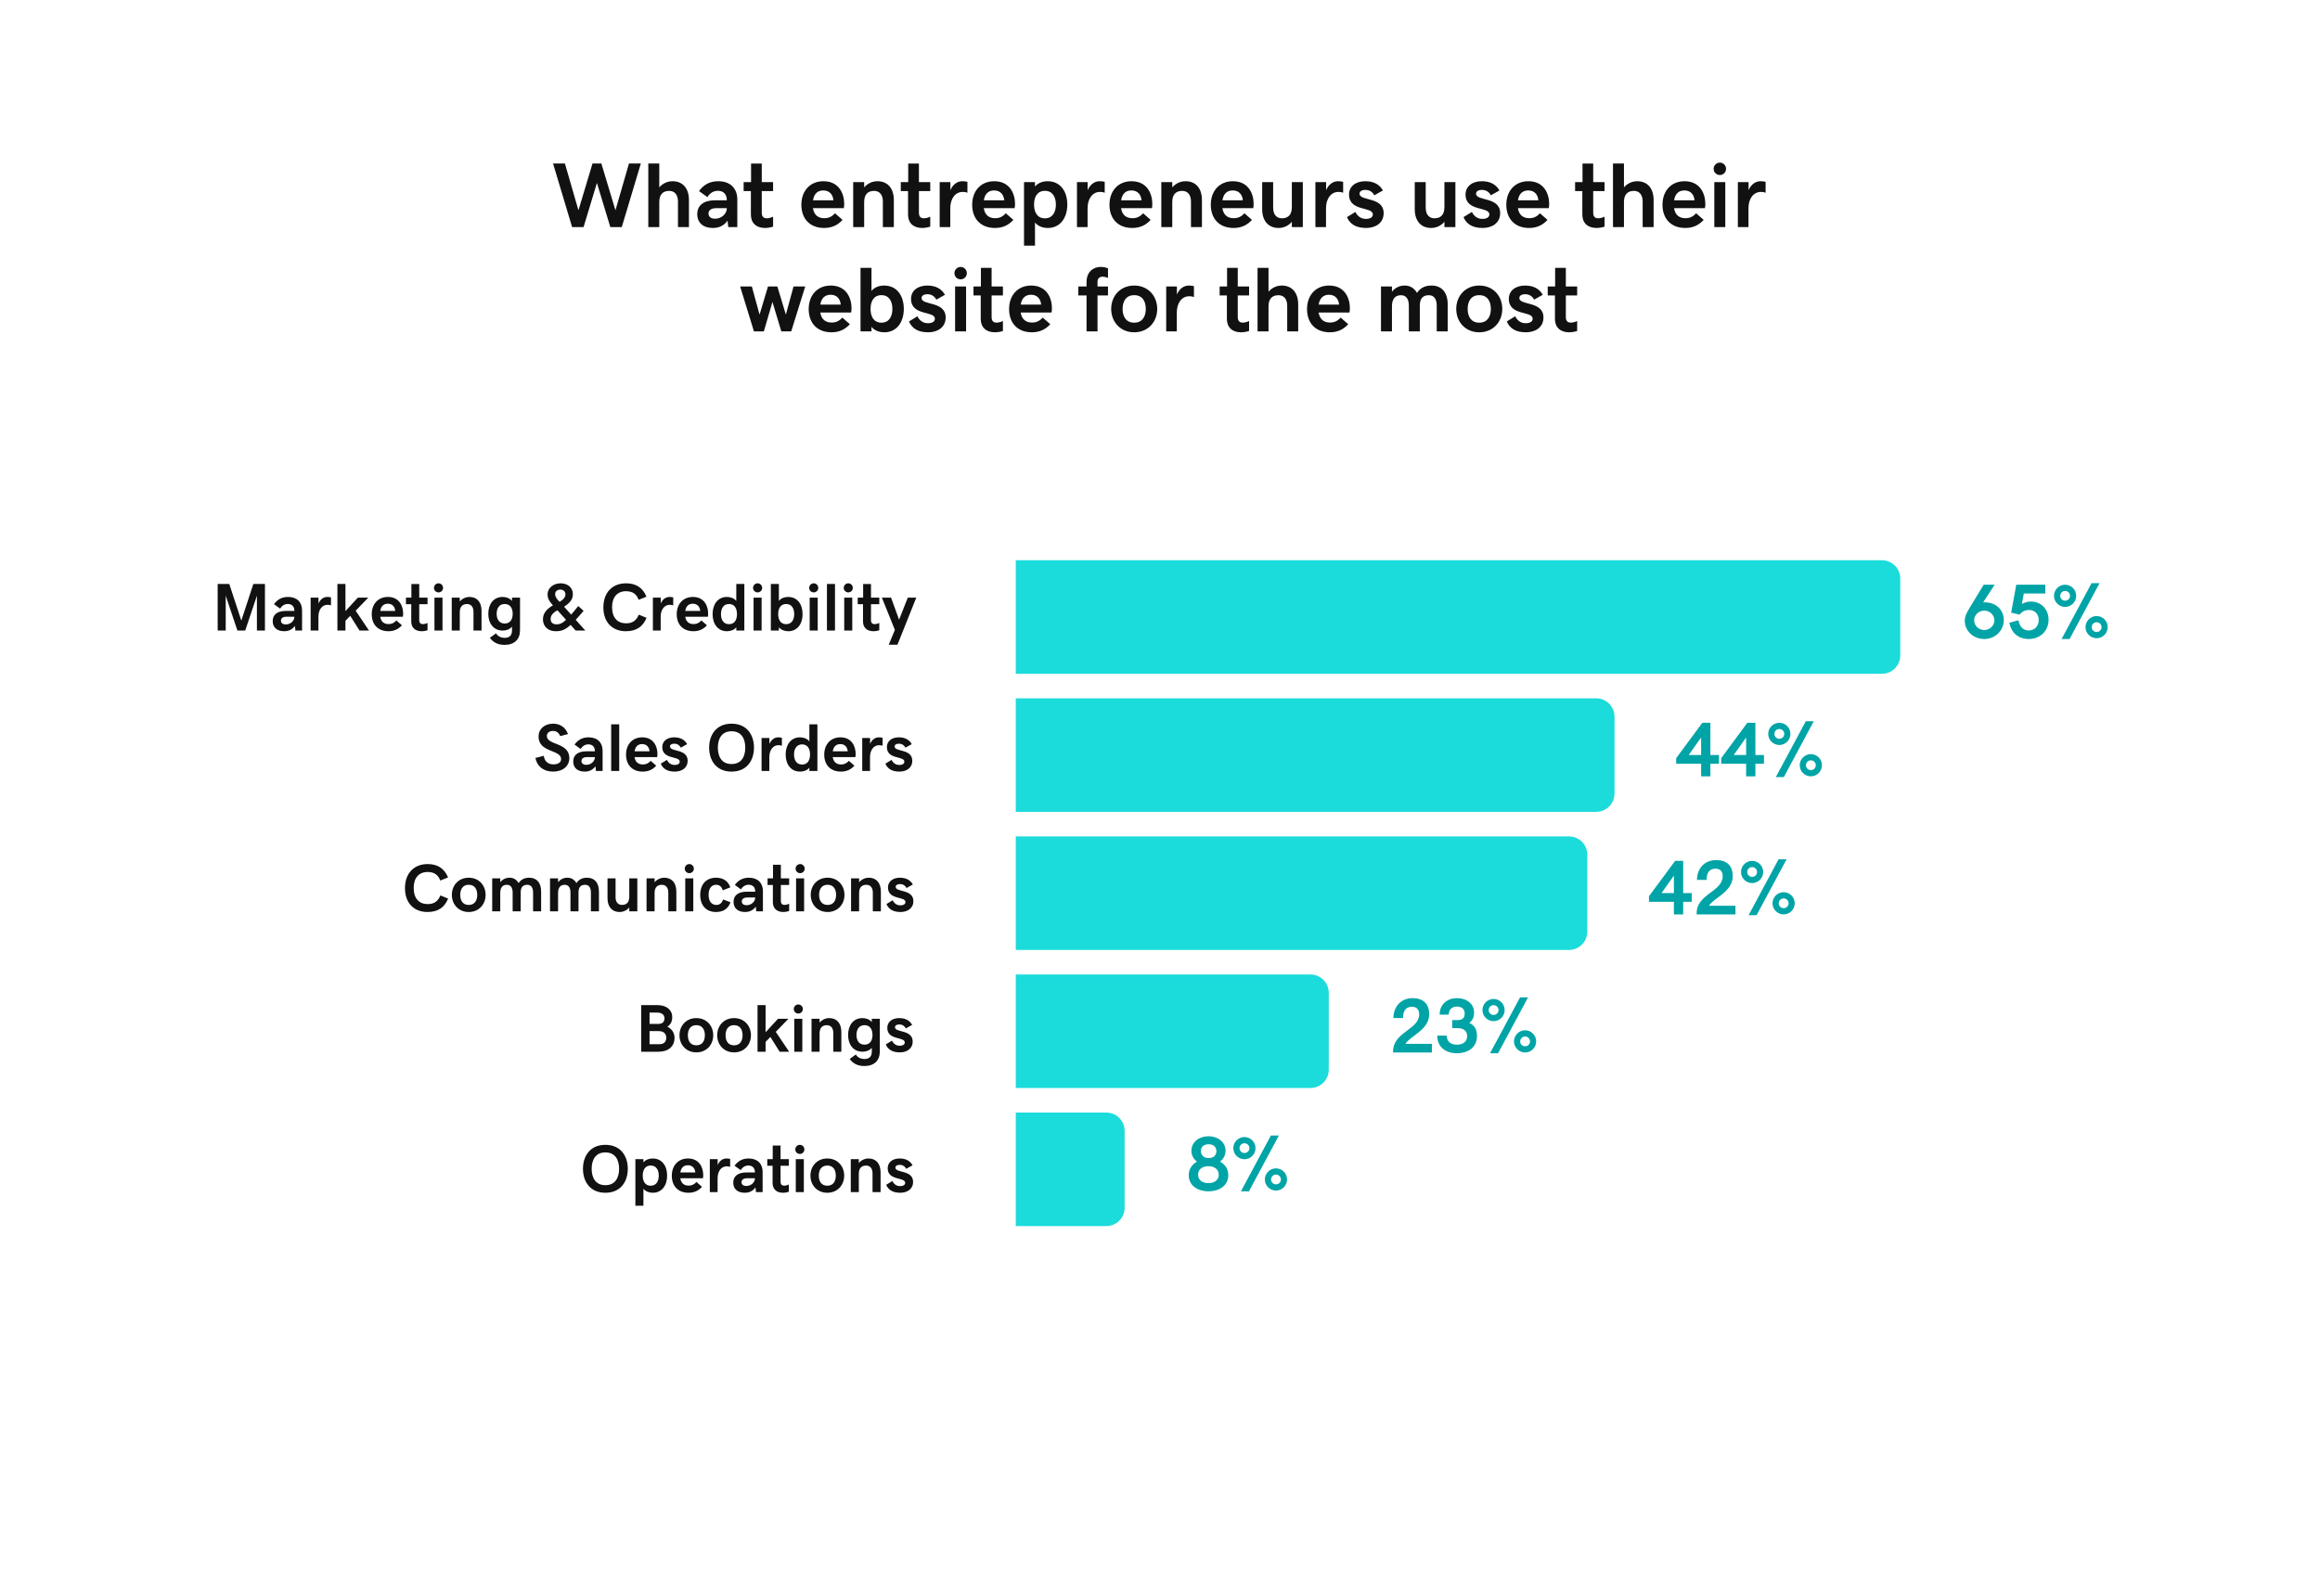 <?xml version="1.0" encoding="UTF-8"?> <svg xmlns="http://www.w3.org/2000/svg" width="756" height="520" viewBox="0 0 756 520" fill="none"><g filter="url(#filter0_d_51_18900)"><g clip-path="url(#clip0_51_18900)"><g filter="url(#filter1_d_51_18900)"><rect width="732" height="496" transform="translate(12 8)" fill="white"></rect><path d="M180.217 48.287H184.084L188.493 63.536L193.078 48.287H195.964L200.549 63.536L204.958 48.287H208.825L202.614 69H198.879L194.514 54.615L190.163 69H186.428L180.217 48.287ZM211.257 48.287H214.831V56.065C215.93 54.791 217.482 54.059 219.152 54.059C222.375 54.059 224.499 56.241 224.499 60.211V69H220.925V60.65C220.925 58.365 219.738 57.208 218.083 57.208C216.047 57.208 214.831 58.351 214.831 60.841V69H211.257V48.287ZM227.209 64.767C227.209 61.94 229.289 60.27 233.039 60.27H236.848C236.848 58.248 235.676 57.179 233.947 57.179C232.497 57.179 231.281 57.94 230.52 59.244L227.78 57.267C229.406 55.069 231.398 54.059 234.064 54.059C238.005 54.059 240.261 56.417 240.261 60.02V69H237.316L237.082 66.905C235.954 68.473 234.401 69.293 232.307 69.293C229.099 69.293 227.209 67.579 227.209 64.767ZM233.039 66.275C235.119 66.275 236.848 64.679 236.848 62.848H233.303C231.677 62.848 230.871 63.565 230.871 64.606C230.871 65.602 231.618 66.275 233.039 66.275ZM249.284 69.293C246.398 69.293 244.685 67.623 244.685 64.957V57.281H242.326V54.352H244.743V48.302H248.229V54.352H251.921V57.281H248.229V64.327C248.229 65.733 248.947 66.144 249.885 66.144C250.632 66.144 251.438 65.851 251.921 65.616V68.853C251.379 69.059 250.295 69.293 249.284 69.293ZM268.547 69.293C263.874 69.293 261.135 66.246 261.135 61.734C261.135 57.179 264.006 54.059 268.312 54.059C273.439 54.059 275.095 58.175 275.095 61.441C275.095 61.998 275.051 62.423 274.963 62.848H264.914C265.266 65.133 266.672 66.114 268.62 66.114C269.968 66.114 271.052 65.66 272.092 64.503L274.553 66.656C272.956 68.429 271.008 69.293 268.547 69.293ZM268.283 57.062C266.511 57.062 265.266 58.072 264.929 60.27H271.579C271.403 58.277 270.188 57.062 268.283 57.062ZM278.024 54.352H281.599V56.065C282.697 54.791 284.25 54.059 285.92 54.059C289.143 54.059 291.267 56.241 291.267 60.211V69H287.692V60.65C287.692 58.365 286.506 57.208 284.851 57.208C282.814 57.208 281.599 58.351 281.599 60.841V69H278.024V54.352ZM300.495 69.293C297.609 69.293 295.896 67.623 295.896 64.957V57.281H293.537V54.352H295.954V48.302H299.44V54.352H303.132V57.281H299.44V64.327C299.44 65.733 300.158 66.144 301.096 66.144C301.843 66.144 302.648 65.851 303.132 65.616V68.853C302.59 69.059 301.506 69.293 300.495 69.293ZM306.208 54.352H309.694V56.988C310.485 55.113 311.921 54.059 313.62 54.059C314.396 54.059 314.924 54.161 315.246 54.264V57.809C314.909 57.677 314.47 57.545 313.708 57.545C311.262 57.545 309.665 59.786 309.665 62.818V69H306.208V54.352ZM324.211 69.293C319.538 69.293 316.799 66.246 316.799 61.734C316.799 57.179 319.67 54.059 323.977 54.059C329.104 54.059 330.759 58.175 330.759 61.441C330.759 61.998 330.715 62.423 330.627 62.848H320.578C320.93 65.133 322.336 66.114 324.284 66.114C325.632 66.114 326.716 65.66 327.756 64.503L330.217 66.656C328.62 68.429 326.672 69.293 324.211 69.293ZM323.947 57.062C322.175 57.062 320.93 58.072 320.593 60.27H327.243C327.067 58.277 325.852 57.062 323.947 57.062ZM333.688 75.064V54.352H337.263V55.802C338.273 54.571 339.826 54.059 341.394 54.059C345.437 54.059 347.795 57.267 347.795 61.676C347.795 66.041 345.437 69.293 341.452 69.293C339.914 69.293 338.273 68.78 337.263 67.52V75.064H333.688ZM340.5 57.193C338.039 57.193 336.955 59.127 336.955 61.676C336.955 64.195 338.039 66.158 340.5 66.158C342.961 66.158 344.074 64.166 344.074 61.676C344.074 59.156 342.961 57.193 340.5 57.193ZM350.944 54.352H354.431V56.988C355.222 55.113 356.657 54.059 358.356 54.059C359.133 54.059 359.66 54.161 359.982 54.264V57.809C359.646 57.677 359.206 57.545 358.444 57.545C355.998 57.545 354.401 59.786 354.401 62.818V69H350.944V54.352ZM368.947 69.293C364.274 69.293 361.535 66.246 361.535 61.734C361.535 57.179 364.406 54.059 368.713 54.059C373.84 54.059 375.495 58.175 375.495 61.441C375.495 61.998 375.451 62.423 375.363 62.848H365.314C365.666 65.133 367.072 66.114 369.021 66.114C370.368 66.114 371.452 65.66 372.492 64.503L374.953 66.656C373.356 68.429 371.408 69.293 368.947 69.293ZM368.684 57.062C366.911 57.062 365.666 58.072 365.329 60.27H371.979C371.804 58.277 370.588 57.062 368.684 57.062ZM378.425 54.352H381.999V56.065C383.098 54.791 384.65 54.059 386.32 54.059C389.543 54.059 391.667 56.241 391.667 60.211V69H388.093V60.65C388.093 58.365 386.906 57.208 385.251 57.208C383.215 57.208 381.999 58.351 381.999 60.841V69H378.425V54.352ZM401.965 69.293C397.292 69.293 394.553 66.246 394.553 61.734C394.553 57.179 397.424 54.059 401.73 54.059C406.857 54.059 408.513 58.175 408.513 61.441C408.513 61.998 408.469 62.423 408.381 62.848H398.332C398.684 65.133 400.09 66.114 402.038 66.114C403.386 66.114 404.47 65.66 405.51 64.503L407.971 66.656C406.374 68.429 404.426 69.293 401.965 69.293ZM401.701 57.062C399.929 57.062 398.684 58.072 398.347 60.27H404.997C404.821 58.277 403.605 57.062 401.701 57.062ZM424.538 69H420.964V67.286C419.865 68.561 418.312 69.293 416.643 69.293C413.42 69.293 411.296 67.11 411.296 63.141V54.352H414.87V62.701C414.87 64.986 416.057 66.144 417.712 66.144C419.748 66.144 420.964 65.001 420.964 62.511V54.352H424.538V69ZM428.64 54.352H432.126V56.988C432.917 55.113 434.353 54.059 436.052 54.059C436.828 54.059 437.355 54.161 437.678 54.264V57.809C437.341 57.677 436.901 57.545 436.14 57.545C433.693 57.545 432.097 59.786 432.097 62.818V69H428.64V54.352ZM445.192 69.293C441.94 69.293 439.934 68.106 438.923 65.763L441.662 64.078C442.468 65.66 443.684 66.334 445.075 66.334C446.599 66.334 447.36 65.733 447.36 64.884C447.36 62.203 439.597 64.064 439.597 58.395C439.597 55.816 441.662 54.059 444.914 54.059C447.668 54.059 449.572 55.143 450.642 57.076L447.844 58.644C447.375 57.779 446.511 56.886 444.929 56.886C443.669 56.886 443.024 57.413 443.024 58.131C443.024 60.636 450.876 59.024 450.876 64.459C450.876 67.814 448.063 69.293 445.192 69.293ZM474.255 69H470.681V67.286C469.582 68.561 468.029 69.293 466.359 69.293C463.137 69.293 461.013 67.11 461.013 63.141V54.352H464.587V62.701C464.587 64.986 465.773 66.144 467.429 66.144C469.465 66.144 470.681 65.001 470.681 62.511V54.352H474.255V69ZM483.161 69.293C479.909 69.293 477.902 68.106 476.892 65.763L479.631 64.078C480.437 65.66 481.652 66.334 483.044 66.334C484.567 66.334 485.329 65.733 485.329 64.884C485.329 62.203 477.565 64.064 477.565 58.395C477.565 55.816 479.631 54.059 482.883 54.059C485.637 54.059 487.541 55.143 488.61 57.076L485.812 58.644C485.344 57.779 484.479 56.886 482.897 56.886C481.638 56.886 480.993 57.413 480.993 58.131C480.993 60.636 488.845 59.024 488.845 64.459C488.845 67.814 486.032 69.293 483.161 69.293ZM498.264 69.293C493.591 69.293 490.852 66.246 490.852 61.734C490.852 57.179 493.723 54.059 498.029 54.059C503.156 54.059 504.812 58.175 504.812 61.441C504.812 61.998 504.768 62.423 504.68 62.848H494.631C494.982 65.133 496.389 66.114 498.337 66.114C499.685 66.114 500.769 65.66 501.809 64.503L504.27 66.656C502.673 68.429 500.725 69.293 498.264 69.293ZM498 57.062C496.228 57.062 494.982 58.072 494.646 60.27H501.296C501.12 58.277 499.904 57.062 498 57.062ZM520.222 69.293C517.336 69.293 515.622 67.623 515.622 64.957V57.281H513.264V54.352H515.681V48.302H519.167V54.352H522.858V57.281H519.167V64.327C519.167 65.733 519.885 66.144 520.822 66.144C521.569 66.144 522.375 65.851 522.858 65.616V68.853C522.316 69.059 521.232 69.293 520.222 69.293ZM525.612 48.287H529.187V56.065C530.285 54.791 531.838 54.059 533.508 54.059C536.73 54.059 538.854 56.241 538.854 60.211V69H535.28V60.65C535.28 58.365 534.094 57.208 532.438 57.208C530.402 57.208 529.187 58.351 529.187 60.841V69H525.612V48.287ZM549.152 69.293C544.479 69.293 541.74 66.246 541.74 61.734C541.74 57.179 544.611 54.059 548.918 54.059C554.045 54.059 555.7 58.175 555.7 61.441C555.7 61.998 555.656 62.423 555.568 62.848H545.52C545.871 65.133 547.277 66.114 549.226 66.114C550.573 66.114 551.657 65.66 552.697 64.503L555.158 66.656C553.562 68.429 551.613 69.293 549.152 69.293ZM548.889 57.062C547.116 57.062 545.871 58.072 545.534 60.27H552.185C552.009 58.277 550.793 57.062 548.889 57.062ZM560.432 52.037C559.304 52.037 558.41 51.144 558.41 50.016C558.41 48.917 559.304 47.994 560.432 47.994C561.56 47.994 562.453 48.917 562.453 50.016C562.453 51.144 561.56 52.037 560.432 52.037ZM558.63 54.352H562.204V69H558.63V54.352ZM566.306 54.352H569.792V56.988C570.583 55.113 572.019 54.059 573.718 54.059C574.494 54.059 575.021 54.161 575.344 54.264V57.809C575.007 57.677 574.567 57.545 573.806 57.545C571.359 57.545 569.763 59.786 569.763 62.818V69H566.306V54.352ZM241.184 88.352H244.992L247.512 97.536L250.266 88.352H253.312L256.081 97.536L258.586 88.352H262.395L257.824 103H254.602L251.716 93.405L248.903 103H245.681L241.184 88.352ZM270.935 103.293C266.262 103.293 263.522 100.246 263.522 95.734C263.522 91.179 266.394 88.059 270.7 88.059C275.827 88.059 277.482 92.175 277.482 95.441C277.482 95.998 277.438 96.423 277.351 96.848H267.302C267.653 99.133 269.06 100.114 271.008 100.114C272.355 100.114 273.439 99.66 274.479 98.503L276.94 100.656C275.344 102.429 273.396 103.293 270.935 103.293ZM270.671 91.061C268.898 91.061 267.653 92.072 267.316 94.269H273.967C273.791 92.277 272.575 91.061 270.671 91.061ZM280.412 103V82.287H283.986V89.802C284.997 88.571 286.55 88.059 288.117 88.059C292.16 88.059 294.519 91.267 294.519 95.676C294.519 100.041 292.16 103.293 288.176 103.293C286.638 103.293 284.997 102.78 283.986 101.521V103H280.412ZM287.224 91.193C284.763 91.193 283.679 93.127 283.679 95.676C283.679 98.195 284.763 100.158 287.224 100.158C289.685 100.158 290.798 98.166 290.798 95.676C290.798 93.156 289.685 91.193 287.224 91.193ZM302.473 103.293C299.221 103.293 297.214 102.106 296.203 99.763L298.942 98.078C299.748 99.66 300.964 100.334 302.355 100.334C303.879 100.334 304.641 99.733 304.641 98.884C304.641 96.203 296.877 98.064 296.877 92.394C296.877 89.816 298.942 88.059 302.194 88.059C304.948 88.059 306.853 89.143 307.922 91.076L305.124 92.644C304.655 91.779 303.791 90.886 302.209 90.886C300.949 90.886 300.305 91.413 300.305 92.131C300.305 94.636 308.156 93.024 308.156 98.459C308.156 101.813 305.344 103.293 302.473 103.293ZM313.034 86.037C311.906 86.037 311.013 85.144 311.013 84.016C311.013 82.917 311.906 81.994 313.034 81.994C314.162 81.994 315.056 82.917 315.056 84.016C315.056 85.144 314.162 86.037 313.034 86.037ZM311.232 88.352H314.807V103H311.232V88.352ZM324.182 103.293C321.296 103.293 319.582 101.623 319.582 98.957V91.281H317.224V88.352H319.641V82.302H323.127V88.352H326.818V91.281H323.127V98.327C323.127 99.733 323.845 100.144 324.782 100.144C325.529 100.144 326.335 99.851 326.818 99.616V102.854C326.276 103.059 325.192 103.293 324.182 103.293ZM336.237 103.293C331.564 103.293 328.825 100.246 328.825 95.734C328.825 91.179 331.696 88.059 336.003 88.059C341.13 88.059 342.785 92.175 342.785 95.441C342.785 95.998 342.741 96.423 342.653 96.848H332.604C332.956 99.133 334.362 100.114 336.311 100.114C337.658 100.114 338.742 99.66 339.782 98.503L342.243 100.656C340.646 102.429 338.698 103.293 336.237 103.293ZM335.974 91.061C334.201 91.061 332.956 92.072 332.619 94.269H339.27C339.094 92.277 337.878 91.061 335.974 91.061ZM354.064 91.281H351.384V88.352H354.064V86.945C354.064 83.62 356.232 81.994 358.605 81.994C359.528 81.994 360.275 82.141 361.052 82.448V85.583C360.598 85.363 359.968 85.173 359.235 85.173C358.518 85.173 357.639 85.627 357.639 86.769V88.352H361.052V91.281H357.639V103H354.064V91.281ZM377.092 95.676C377.092 99.894 374.118 103.293 369.592 103.293C365.065 103.293 362.092 99.894 362.092 95.676C362.092 91.457 365.065 88.059 369.592 88.059C374.118 88.059 377.092 91.457 377.092 95.676ZM373.371 95.676C373.371 93.259 372.302 91.193 369.592 91.193C366.896 91.193 365.812 93.259 365.812 95.676C365.812 98.093 366.882 100.158 369.592 100.158C372.287 100.158 373.371 98.093 373.371 95.676ZM380.021 88.352H383.508V90.988C384.299 89.113 385.734 88.059 387.434 88.059C388.21 88.059 388.737 88.161 389.06 88.264V91.809C388.723 91.677 388.283 91.545 387.521 91.545C385.075 91.545 383.479 93.786 383.479 96.818V103H380.021V88.352ZM404.396 103.293C401.511 103.293 399.797 101.623 399.797 98.957V91.281H397.438V88.352H399.855V82.302H403.342V88.352H407.033V91.281H403.342V98.327C403.342 99.733 404.06 100.144 404.997 100.144C405.744 100.144 406.55 99.851 407.033 99.616V102.854C406.491 103.059 405.407 103.293 404.396 103.293ZM409.787 82.287H413.361V90.065C414.46 88.791 416.013 88.059 417.683 88.059C420.905 88.059 423.029 90.241 423.029 94.211V103H419.455V94.65C419.455 92.365 418.269 91.208 416.613 91.208C414.577 91.208 413.361 92.351 413.361 94.841V103H409.787V82.287ZM433.327 103.293C428.654 103.293 425.915 100.246 425.915 95.734C425.915 91.179 428.786 88.059 433.093 88.059C438.22 88.059 439.875 92.175 439.875 95.441C439.875 95.998 439.831 96.423 439.743 96.848H429.694C430.046 99.133 431.452 100.114 433.4 100.114C434.748 100.114 435.832 99.66 436.872 98.503L439.333 100.656C437.736 102.429 435.788 103.293 433.327 103.293ZM433.063 91.061C431.291 91.061 430.046 92.072 429.709 94.269H436.359C436.184 92.277 434.968 91.061 433.063 91.061ZM450.012 88.352H453.586V90.065C454.626 88.762 456.047 88.059 457.746 88.059C459.46 88.059 460.866 88.894 461.73 90.446C462.917 88.762 464.411 88.059 466.462 88.059C469.699 88.059 471.75 90.168 471.75 94.211V103H468.176V94.65C468.176 92.351 467.224 91.208 465.612 91.208C463.869 91.208 462.668 92.072 462.668 94.562V103H459.094V94.65C459.094 92.351 458.142 91.208 456.53 91.208C454.685 91.208 453.586 92.351 453.586 94.841V103H450.012V88.352ZM489.533 95.676C489.533 99.894 486.56 103.293 482.033 103.293C477.507 103.293 474.533 99.894 474.533 95.676C474.533 91.457 477.507 88.059 482.033 88.059C486.56 88.059 489.533 91.457 489.533 95.676ZM485.812 95.676C485.812 93.259 484.743 91.193 482.033 91.193C479.338 91.193 478.254 93.259 478.254 95.676C478.254 98.093 479.323 100.158 482.033 100.158C484.729 100.158 485.812 98.093 485.812 95.676ZM497.268 103.293C494.016 103.293 492.009 102.106 490.998 99.763L493.737 98.078C494.543 99.66 495.759 100.334 497.15 100.334C498.674 100.334 499.436 99.733 499.436 98.884C499.436 96.203 491.672 98.064 491.672 92.394C491.672 89.816 493.737 88.059 496.989 88.059C499.743 88.059 501.647 89.143 502.717 91.076L499.919 92.644C499.45 91.779 498.586 90.886 497.004 90.886C495.744 90.886 495.1 91.413 495.1 92.131C495.1 94.636 502.951 93.024 502.951 98.459C502.951 101.813 500.139 103.293 497.268 103.293ZM511.301 103.293C508.415 103.293 506.701 101.623 506.701 98.957V91.281H504.343V88.352H506.76V82.302H510.246V88.352H513.938V91.281H510.246V98.327C510.246 99.733 510.964 100.144 511.901 100.144C512.648 100.144 513.454 99.851 513.938 99.616V102.854C513.396 103.059 512.312 103.293 511.301 103.293Z" fill="#111111"></path><path d="M70.934 185.311H74.715L78.636 197.245L82.557 185.311H86.338V200.5H83.717V189.135L79.903 200.5H77.368L73.555 189.135V200.5H70.934V185.311ZM88.862 197.396C88.862 195.322 90.388 194.098 93.138 194.098H95.931C95.931 192.615 95.071 191.831 93.804 191.831C92.74 191.831 91.849 192.39 91.29 193.346L89.281 191.896C90.474 190.284 91.935 189.543 93.89 189.543C96.779 189.543 98.434 191.272 98.434 193.915V200.5H96.274L96.103 198.964C95.275 200.113 94.137 200.715 92.601 200.715C90.248 200.715 88.862 199.458 88.862 197.396ZM93.138 198.502C94.663 198.502 95.931 197.331 95.931 195.988H93.331C92.139 195.988 91.548 196.515 91.548 197.277C91.548 198.008 92.096 198.502 93.138 198.502ZM101.227 189.758H103.783V191.691C104.363 190.316 105.416 189.543 106.662 189.543C107.231 189.543 107.618 189.618 107.854 189.693V192.293C107.607 192.196 107.285 192.1 106.727 192.1C104.933 192.1 103.762 193.743 103.762 195.967V200.5H101.227V189.758ZM112.57 185.311V194.162L116.62 189.758H120.025L115.89 194.022L120.251 200.5H117.157L114.128 195.688L112.57 197.31V200.5H109.949V185.311H112.57ZM126.567 200.715C123.141 200.715 121.132 198.48 121.132 195.172C121.132 191.831 123.237 189.543 126.396 189.543C130.155 189.543 131.369 192.562 131.369 194.957C131.369 195.365 131.337 195.677 131.272 195.988H123.903C124.161 197.664 125.192 198.384 126.621 198.384C127.609 198.384 128.404 198.051 129.167 197.202L130.972 198.781C129.801 200.081 128.372 200.715 126.567 200.715ZM126.374 191.745C125.074 191.745 124.161 192.486 123.914 194.098H128.791C128.662 192.637 127.771 191.745 126.374 191.745ZM137.385 200.715C135.269 200.715 134.012 199.49 134.012 197.535V191.906H132.282V189.758H134.055V185.321H136.611V189.758H139.318V191.906H136.611V197.073C136.611 198.104 137.138 198.405 137.825 198.405C138.373 198.405 138.964 198.19 139.318 198.019V200.393C138.921 200.543 138.126 200.715 137.385 200.715ZM142.896 188.061C142.068 188.061 141.413 187.405 141.413 186.578C141.413 185.772 142.068 185.096 142.896 185.096C143.723 185.096 144.378 185.772 144.378 186.578C144.378 187.405 143.723 188.061 142.896 188.061ZM141.574 189.758H144.195V200.5H141.574V189.758ZM147.203 189.758H149.824V191.015C150.63 190.08 151.769 189.543 152.993 189.543C155.356 189.543 156.914 191.144 156.914 194.055V200.5H154.293V194.377C154.293 192.701 153.423 191.853 152.209 191.853C150.716 191.853 149.824 192.69 149.824 194.517V200.5H147.203V189.758ZM166.84 200.457V199.222C166.099 200.124 164.96 200.5 163.811 200.5C160.846 200.5 159.116 198.19 159.116 195.021C159.116 191.885 160.846 189.543 163.768 189.543C164.896 189.543 166.099 189.919 166.84 190.843V189.758H169.461L169.45 200.457C169.45 203.379 167.603 205.162 164.412 205.162C162.027 205.162 160.577 204.174 159.632 202.853L161.641 201.402C162.06 202.154 163.005 202.874 164.455 202.874C165.97 202.874 166.84 202.133 166.84 200.457ZM164.466 198.201C166.271 198.201 167.065 196.826 167.065 195.021C167.065 193.238 166.271 191.842 164.466 191.842C162.661 191.842 161.845 193.26 161.845 195.021C161.845 196.805 162.661 198.201 164.466 198.201ZM187.594 200.5L185.939 198.652C184.038 200.382 182.813 200.715 181.052 200.715C178.603 200.715 176.927 199.125 176.927 196.869C176.927 195.086 177.84 193.657 180.182 192.271C179.236 191.251 178.431 190.22 178.431 188.705C178.431 186.675 180.246 185.096 182.706 185.096C184.994 185.096 186.67 186.524 186.67 188.555C186.67 190.155 186.015 191.294 183.812 192.723L186.111 195.301C186.767 194.549 187.529 193.636 188.421 192.508L190.172 194.065C189.194 195.226 188.346 196.192 187.604 196.987L190.73 200.5H187.594ZM180.901 188.63C180.901 189.586 181.557 190.338 182.341 191.144C183.694 190.338 184.253 189.543 184.253 188.684C184.253 187.824 183.63 187.147 182.599 187.147C181.6 187.147 180.901 187.728 180.901 188.63ZM179.43 196.762C179.43 197.825 180.139 198.47 181.406 198.47C182.33 198.47 183.146 198.223 184.457 197.009L181.653 193.883C179.967 194.839 179.43 195.666 179.43 196.762ZM203.943 200.715C199.604 200.715 196.617 197.847 196.617 192.948C196.617 188.157 199.496 185.096 203.997 185.096C207.316 185.096 209.454 186.567 210.657 189.457L208.111 190.467C207.467 188.662 206.199 187.674 203.997 187.674C201.193 187.674 199.453 189.564 199.453 192.841C199.453 196.343 201.236 198.137 203.997 198.137C206.038 198.137 207.338 197.32 208.154 195.312L210.679 196.343C209.486 199.265 207.338 200.715 203.943 200.715ZM212.752 189.758H215.309V191.691C215.889 190.316 216.941 189.543 218.188 189.543C218.757 189.543 219.144 189.618 219.38 189.693V192.293C219.133 192.196 218.811 192.1 218.252 192.1C216.458 192.1 215.287 193.743 215.287 195.967V200.5H212.752V189.758ZM225.954 200.715C222.527 200.715 220.519 198.48 220.519 195.172C220.519 191.831 222.624 189.543 225.782 189.543C229.542 189.543 230.756 192.562 230.756 194.957C230.756 195.365 230.724 195.677 230.659 195.988H223.29C223.548 197.664 224.579 198.384 226.008 198.384C226.996 198.384 227.791 198.051 228.554 197.202L230.358 198.781C229.188 200.081 227.759 200.715 225.954 200.715ZM225.761 191.745C224.461 191.745 223.548 192.486 223.301 194.098H228.178C228.049 192.637 227.157 191.745 225.761 191.745ZM242.551 185.311V200.5H239.93V199.437C239.188 200.339 238.05 200.715 236.9 200.715C233.936 200.715 232.206 198.362 232.206 195.129C232.206 191.928 233.936 189.543 236.857 189.543C237.985 189.543 239.188 189.919 239.93 190.843V185.311H242.551ZM237.556 198.416C239.36 198.416 240.155 196.998 240.155 195.129C240.155 193.281 239.36 191.842 237.556 191.842C235.751 191.842 234.935 193.303 234.935 195.129C234.935 196.977 235.751 198.416 237.556 198.416ZM246.88 188.061C246.053 188.061 245.397 187.405 245.397 186.578C245.397 185.772 246.053 185.096 246.88 185.096C247.707 185.096 248.362 185.772 248.362 186.578C248.362 187.405 247.707 188.061 246.88 188.061ZM245.559 189.758H248.18V200.5H245.559V189.758ZM251.188 200.5V185.311H253.809V190.821C254.55 189.919 255.688 189.543 256.838 189.543C259.803 189.543 261.532 191.896 261.532 195.129C261.532 198.33 259.803 200.715 256.881 200.715C255.753 200.715 254.55 200.339 253.809 199.415V200.5H251.188ZM256.183 191.842C254.378 191.842 253.583 193.26 253.583 195.129C253.583 196.977 254.378 198.416 256.183 198.416C257.987 198.416 258.804 196.955 258.804 195.129C258.804 193.281 257.987 191.842 256.183 191.842ZM265.163 188.061C264.336 188.061 263.681 187.405 263.681 186.578C263.681 185.772 264.336 185.096 265.163 185.096C265.99 185.096 266.646 185.772 266.646 186.578C266.646 187.405 265.99 188.061 265.163 188.061ZM263.842 189.758H266.463V200.5H263.842V189.758ZM269.471 200.5V185.311H272.092V200.5H269.471ZM276.421 188.061C275.594 188.061 274.938 187.405 274.938 186.578C274.938 185.772 275.594 185.096 276.421 185.096C277.248 185.096 277.903 185.772 277.903 186.578C277.903 187.405 277.248 188.061 276.421 188.061ZM275.1 189.758H277.721V200.5H275.1V189.758ZM284.596 200.715C282.479 200.715 281.223 199.49 281.223 197.535V191.906H279.493V189.758H281.266V185.321H283.822V189.758H286.529V191.906H283.822V197.073C283.822 198.104 284.349 198.405 285.036 198.405C285.584 198.405 286.175 198.19 286.529 198.019V200.393C286.132 200.543 285.337 200.715 284.596 200.715ZM289.602 205.108L291.61 200.285L287.367 189.758H290.364L292.975 196.955L295.821 189.758H298.582L292.448 205.108H289.602Z" fill="#111111"></path><path d="M180.22 246.465C177.104 246.465 174.945 244.703 174.483 242.007L177.19 241.319C177.459 243.242 178.716 244.102 180.338 244.102C182.024 244.102 182.841 243.382 182.841 242.351C182.841 239.257 175.493 240.32 175.493 235.035C175.493 232.554 177.448 230.846 180.241 230.846C182.54 230.846 184.28 232.049 185.086 234.229L182.562 234.896C182.067 233.789 181.348 233.209 180.188 233.209C179.017 233.209 178.2 233.875 178.2 234.853C178.2 237.936 185.526 236.851 185.526 242.061C185.526 244.649 183.421 246.465 180.22 246.465ZM186.794 243.146C186.794 241.072 188.319 239.848 191.069 239.848H193.862C193.862 238.365 193.003 237.581 191.735 237.581C190.672 237.581 189.78 238.14 189.222 239.096L187.213 237.646C188.405 236.034 189.866 235.293 191.821 235.293C194.711 235.293 196.365 237.022 196.365 239.665V246.25H194.206L194.034 244.714C193.207 245.863 192.068 246.465 190.532 246.465C188.18 246.465 186.794 245.208 186.794 243.146ZM191.069 244.252C192.595 244.252 193.862 243.081 193.862 241.738H191.263C190.07 241.738 189.479 242.265 189.479 243.027C189.479 243.758 190.027 244.252 191.069 244.252ZM199.158 246.25V231.061H201.779V246.25H199.158ZM209.438 246.465C206.012 246.465 204.003 244.23 204.003 240.922C204.003 237.581 206.108 235.293 209.267 235.293C213.026 235.293 214.24 238.312 214.24 240.707C214.24 241.115 214.208 241.427 214.144 241.738H206.774C207.032 243.414 208.063 244.134 209.492 244.134C210.48 244.134 211.275 243.801 212.038 242.952L213.843 244.531C212.672 245.831 211.243 246.465 209.438 246.465ZM209.245 237.495C207.945 237.495 207.032 238.236 206.785 239.848H211.662C211.533 238.387 210.642 237.495 209.245 237.495ZM219.912 246.465C217.527 246.465 216.056 245.595 215.314 243.876L217.323 242.641C217.914 243.801 218.806 244.295 219.826 244.295C220.943 244.295 221.502 243.854 221.502 243.231C221.502 241.266 215.809 242.63 215.809 238.473C215.809 236.582 217.323 235.293 219.708 235.293C221.728 235.293 223.124 236.088 223.908 237.506L221.856 238.655C221.513 238.021 220.879 237.366 219.719 237.366C218.795 237.366 218.322 237.753 218.322 238.279C218.322 240.116 224.08 238.935 224.08 242.92C224.08 245.38 222.018 246.465 219.912 246.465ZM238.389 246.465C233.383 246.465 231.084 242.791 231.084 238.655C231.084 234.52 233.383 230.846 238.389 230.846C243.395 230.846 245.693 234.52 245.693 238.655C245.693 242.791 243.395 246.465 238.389 246.465ZM238.389 243.994C241.654 243.994 242.857 241.491 242.857 238.655C242.857 235.819 241.654 233.316 238.389 233.316C235.123 233.316 233.92 235.819 233.92 238.655C233.92 241.491 235.123 243.994 238.389 243.994ZM248.164 235.508H250.721V237.441C251.301 236.066 252.354 235.293 253.6 235.293C254.169 235.293 254.556 235.368 254.792 235.443V238.043C254.545 237.946 254.223 237.85 253.664 237.85C251.87 237.85 250.699 239.493 250.699 241.717V246.25H248.164V235.508ZM266.361 231.061V246.25H263.74V245.187C262.999 246.089 261.86 246.465 260.711 246.465C257.746 246.465 256.017 244.112 256.017 240.879C256.017 237.678 257.746 235.293 260.668 235.293C261.796 235.293 262.999 235.669 263.74 236.593V231.061H266.361ZM261.366 244.166C263.171 244.166 263.966 242.748 263.966 240.879C263.966 239.031 263.171 237.592 261.366 237.592C259.562 237.592 258.745 239.053 258.745 240.879C258.745 242.727 259.562 244.166 261.366 244.166ZM274.021 246.465C270.594 246.465 268.585 244.23 268.585 240.922C268.585 237.581 270.69 235.293 273.849 235.293C277.608 235.293 278.822 238.312 278.822 240.707C278.822 241.115 278.79 241.427 278.726 241.738H271.356C271.614 243.414 272.646 244.134 274.074 244.134C275.062 244.134 275.857 243.801 276.62 242.952L278.425 244.531C277.254 245.831 275.825 246.465 274.021 246.465ZM273.827 237.495C272.527 237.495 271.614 238.236 271.367 239.848H276.244C276.115 238.387 275.224 237.495 273.827 237.495ZM280.971 235.508H283.527V237.441C284.107 236.066 285.16 235.293 286.406 235.293C286.976 235.293 287.362 235.368 287.599 235.443V238.043C287.352 237.946 287.029 237.85 286.471 237.85C284.677 237.85 283.506 239.493 283.506 241.717V246.25H280.971V235.508ZM293.109 246.465C290.725 246.465 289.253 245.595 288.512 243.876L290.521 242.641C291.111 243.801 292.003 244.295 293.023 244.295C294.141 244.295 294.699 243.854 294.699 243.231C294.699 241.266 289.006 242.63 289.006 238.473C289.006 236.582 290.521 235.293 292.905 235.293C294.925 235.293 296.321 236.088 297.105 237.506L295.054 238.655C294.71 238.021 294.076 237.366 292.916 237.366C291.992 237.366 291.52 237.753 291.52 238.279C291.52 240.116 297.277 238.935 297.277 242.92C297.277 245.38 295.215 246.465 293.109 246.465Z" fill="#111111"></path><path d="M139.293 292.215C134.953 292.215 131.967 289.347 131.967 284.448C131.967 279.657 134.846 276.596 139.347 276.596C142.666 276.596 144.804 278.067 146.007 280.957L143.461 281.967C142.816 280.162 141.549 279.174 139.347 279.174C136.543 279.174 134.803 281.064 134.803 284.341C134.803 287.843 136.586 289.637 139.347 289.637C141.388 289.637 142.688 288.82 143.504 286.812L146.028 287.843C144.836 290.765 142.688 292.215 139.293 292.215ZM158.242 286.629C158.242 289.723 156.062 292.215 152.742 292.215C149.423 292.215 147.242 289.723 147.242 286.629C147.242 283.535 149.423 281.043 152.742 281.043C156.062 281.043 158.242 283.535 158.242 286.629ZM155.514 286.629C155.514 284.856 154.729 283.342 152.742 283.342C150.766 283.342 149.971 284.856 149.971 286.629C149.971 288.401 150.755 289.916 152.742 289.916C154.719 289.916 155.514 288.401 155.514 286.629ZM160.391 281.258H163.012V282.515C163.774 281.559 164.816 281.043 166.062 281.043C167.319 281.043 168.351 281.655 168.984 282.794C169.854 281.559 170.95 281.043 172.454 281.043C174.828 281.043 176.332 282.59 176.332 285.555V292H173.711V285.877C173.711 284.19 173.013 283.353 171.831 283.353C170.553 283.353 169.672 283.986 169.672 285.812V292H167.051V285.877C167.051 284.19 166.353 283.353 165.171 283.353C163.817 283.353 163.012 284.19 163.012 286.017V292H160.391V281.258ZM179.232 281.258H181.854V282.515C182.616 281.559 183.658 281.043 184.904 281.043C186.161 281.043 187.192 281.655 187.826 282.794C188.696 281.559 189.792 281.043 191.296 281.043C193.67 281.043 195.174 282.59 195.174 285.555V292H192.553V285.877C192.553 284.19 191.854 283.353 190.673 283.353C189.395 283.353 188.514 283.986 188.514 285.812V292H185.893V285.877C185.893 284.19 185.194 283.353 184.013 283.353C182.659 283.353 181.854 284.19 181.854 286.017V292H179.232V281.258ZM207.678 292H205.057V290.743C204.251 291.678 203.112 292.215 201.888 292.215C199.524 292.215 197.967 290.614 197.967 287.703V281.258H200.588V287.381C200.588 289.057 201.458 289.905 202.672 289.905C204.165 289.905 205.057 289.067 205.057 287.241V281.258H207.678V292ZM210.686 281.258H213.307V282.515C214.112 281.58 215.251 281.043 216.476 281.043C218.839 281.043 220.396 282.644 220.396 285.555V292H217.775V285.877C217.775 284.201 216.905 283.353 215.691 283.353C214.198 283.353 213.307 284.19 213.307 286.017V292H210.686V281.258ZM224.618 279.561C223.791 279.561 223.136 278.905 223.136 278.078C223.136 277.272 223.791 276.596 224.618 276.596C225.445 276.596 226.101 277.272 226.101 278.078C226.101 278.905 225.445 279.561 224.618 279.561ZM223.297 281.258H225.918V292H223.297V281.258ZM233.319 292.215C230.086 292.215 228.174 290.056 228.174 286.65C228.174 283.202 230.118 281.043 233.352 281.043C235.597 281.043 237.197 282.031 238.003 284.18L235.511 285.146C235.21 283.997 234.458 283.342 233.362 283.342C231.977 283.342 230.902 284.405 230.902 286.607C230.902 288.777 231.923 289.916 233.47 289.916C234.512 289.916 235.328 289.229 235.618 288.133L238.035 289.035C237.326 291.098 235.747 292.215 233.319 292.215ZM239.034 288.896C239.034 286.822 240.56 285.598 243.31 285.598H246.103C246.103 284.115 245.243 283.331 243.976 283.331C242.912 283.331 242.021 283.89 241.462 284.846L239.453 283.396C240.646 281.784 242.106 281.043 244.062 281.043C246.951 281.043 248.605 282.772 248.605 285.415V292H246.446L246.274 290.464C245.447 291.613 244.309 292.215 242.772 292.215C240.42 292.215 239.034 290.958 239.034 288.896ZM243.31 290.002C244.835 290.002 246.103 288.831 246.103 287.488H243.503C242.311 287.488 241.72 288.015 241.72 288.777C241.72 289.508 242.268 290.002 243.31 290.002ZM255.223 292.215C253.106 292.215 251.85 290.99 251.85 289.035V283.406H250.12V281.258H251.893V276.821H254.449V281.258H257.156V283.406H254.449V288.573C254.449 289.604 254.976 289.905 255.663 289.905C256.211 289.905 256.802 289.69 257.156 289.519V291.893C256.759 292.043 255.964 292.215 255.223 292.215ZM260.733 279.561C259.906 279.561 259.251 278.905 259.251 278.078C259.251 277.272 259.906 276.596 260.733 276.596C261.561 276.596 262.216 277.272 262.216 278.078C262.216 278.905 261.561 279.561 260.733 279.561ZM259.412 281.258H262.033V292H259.412V281.258ZM275.182 286.629C275.182 289.723 273.001 292.215 269.682 292.215C266.362 292.215 264.182 289.723 264.182 286.629C264.182 283.535 266.362 281.043 269.682 281.043C273.001 281.043 275.182 283.535 275.182 286.629ZM272.453 286.629C272.453 284.856 271.669 283.342 269.682 283.342C267.705 283.342 266.91 284.856 266.91 286.629C266.91 288.401 267.694 289.916 269.682 289.916C271.658 289.916 272.453 288.401 272.453 286.629ZM277.33 281.258H279.951V282.515C280.757 281.58 281.896 281.043 283.12 281.043C285.483 281.043 287.041 282.644 287.041 285.555V292H284.42V285.877C284.42 284.201 283.55 283.353 282.336 283.353C280.843 283.353 279.951 284.19 279.951 286.017V292H277.33V281.258ZM293.465 292.215C291.08 292.215 289.608 291.345 288.867 289.626L290.876 288.391C291.467 289.551 292.358 290.045 293.379 290.045C294.496 290.045 295.055 289.604 295.055 288.981C295.055 287.016 289.361 288.38 289.361 284.223C289.361 282.332 290.876 281.043 293.261 281.043C295.28 281.043 296.677 281.838 297.461 283.256L295.409 284.405C295.065 283.771 294.432 283.116 293.271 283.116C292.348 283.116 291.875 283.503 291.875 284.029C291.875 285.866 297.633 284.685 297.633 288.67C297.633 291.13 295.57 292.215 293.465 292.215Z" fill="#111111"></path><path d="M208.934 322.561H214.24C217.173 322.561 219.053 324.118 219.053 326.492C219.053 327.889 218.559 328.855 217.474 329.607C218.935 330.306 219.805 331.605 219.805 333.271C219.805 335.924 217.871 337.75 214.648 337.75H208.934V322.561ZM214.434 328.694C215.776 328.694 216.528 328.104 216.528 326.836C216.528 325.794 215.712 324.999 214.197 324.999H211.662V328.694H214.434ZM214.842 335.301C216.292 335.301 217.108 334.592 217.108 333.152C217.108 331.853 216.195 331.036 214.713 331.036H211.662V335.301H214.842ZM232.416 332.379C232.416 335.473 230.235 337.965 226.916 337.965C223.597 337.965 221.416 335.473 221.416 332.379C221.416 329.285 223.597 326.793 226.916 326.793C230.235 326.793 232.416 329.285 232.416 332.379ZM229.688 332.379C229.688 330.606 228.903 329.092 226.916 329.092C224.939 329.092 224.145 330.606 224.145 332.379C224.145 334.151 224.929 335.666 226.916 335.666C228.893 335.666 229.688 334.151 229.688 332.379ZM244.705 332.379C244.705 335.473 242.524 337.965 239.205 337.965C235.886 337.965 233.705 335.473 233.705 332.379C233.705 329.285 235.886 326.793 239.205 326.793C242.524 326.793 244.705 329.285 244.705 332.379ZM241.977 332.379C241.977 330.606 241.192 329.092 239.205 329.092C237.229 329.092 236.434 330.606 236.434 332.379C236.434 334.151 237.218 335.666 239.205 335.666C241.182 335.666 241.977 334.151 241.977 332.379ZM249.475 322.561V331.412L253.524 327.008H256.93L252.794 331.272L257.155 337.75H254.062L251.032 332.938L249.475 334.56V337.75H246.854V322.561H249.475ZM260.142 325.311C259.314 325.311 258.659 324.655 258.659 323.828C258.659 323.022 259.314 322.346 260.142 322.346C260.969 322.346 261.624 323.022 261.624 323.828C261.624 324.655 260.969 325.311 260.142 325.311ZM258.82 327.008H261.441V337.75H258.82V327.008ZM264.449 327.008H267.07V328.265C267.876 327.33 269.015 326.793 270.239 326.793C272.603 326.793 274.16 328.394 274.16 331.305V337.75H271.539V331.627C271.539 329.951 270.669 329.103 269.455 329.103C267.962 329.103 267.07 329.94 267.07 331.767V337.75H264.449V327.008ZM284.086 337.707V336.472C283.345 337.374 282.206 337.75 281.057 337.75C278.092 337.75 276.362 335.44 276.362 332.271C276.362 329.135 278.092 326.793 281.014 326.793C282.142 326.793 283.345 327.169 284.086 328.093V327.008H286.707L286.696 337.707C286.696 340.629 284.849 342.412 281.658 342.412C279.273 342.412 277.823 341.424 276.878 340.103L278.887 338.652C279.306 339.404 280.251 340.124 281.701 340.124C283.216 340.124 284.086 339.383 284.086 337.707ZM281.712 335.451C283.517 335.451 284.312 334.076 284.312 332.271C284.312 330.488 283.517 329.092 281.712 329.092C279.907 329.092 279.091 330.51 279.091 332.271C279.091 334.055 279.907 335.451 281.712 335.451ZM293.238 337.965C290.854 337.965 289.382 337.095 288.641 335.376L290.649 334.141C291.24 335.301 292.132 335.795 293.152 335.795C294.27 335.795 294.828 335.354 294.828 334.731C294.828 332.766 289.135 334.13 289.135 329.973C289.135 328.082 290.649 326.793 293.034 326.793C295.054 326.793 296.45 327.588 297.234 329.006L295.183 330.155C294.839 329.521 294.205 328.866 293.045 328.866C292.121 328.866 291.648 329.253 291.648 329.779C291.648 331.616 297.406 330.435 297.406 334.42C297.406 336.88 295.344 337.965 293.238 337.965Z" fill="#111111"></path><path d="M197.271 383.715C192.266 383.715 189.967 380.041 189.967 375.905C189.967 371.77 192.266 368.096 197.271 368.096C202.277 368.096 204.576 371.77 204.576 375.905C204.576 380.041 202.277 383.715 197.271 383.715ZM197.271 381.244C200.537 381.244 201.74 378.741 201.74 375.905C201.74 373.069 200.537 370.566 197.271 370.566C194.006 370.566 192.803 373.069 192.803 375.905C192.803 378.741 194.006 381.244 197.271 381.244ZM207.047 387.947V372.758H209.668V373.821C210.409 372.919 211.548 372.543 212.697 372.543C215.662 372.543 217.392 374.896 217.392 378.129C217.392 381.33 215.662 383.715 212.74 383.715C211.612 383.715 210.409 383.339 209.668 382.415V387.947H207.047ZM212.042 374.842C210.237 374.842 209.442 376.26 209.442 378.129C209.442 379.977 210.237 381.416 212.042 381.416C213.847 381.416 214.663 379.955 214.663 378.129C214.663 376.281 213.847 374.842 212.042 374.842ZM224.353 383.715C220.926 383.715 218.917 381.48 218.917 378.172C218.917 374.831 221.022 372.543 224.181 372.543C227.94 372.543 229.154 375.562 229.154 377.957C229.154 378.365 229.122 378.677 229.058 378.988H221.688C221.946 380.664 222.978 381.384 224.406 381.384C225.395 381.384 226.189 381.051 226.952 380.202L228.757 381.781C227.586 383.081 226.157 383.715 224.353 383.715ZM224.159 374.745C222.859 374.745 221.946 375.486 221.699 377.098H226.576C226.447 375.637 225.556 374.745 224.159 374.745ZM231.303 372.758H233.859V374.691C234.439 373.316 235.492 372.543 236.738 372.543C237.308 372.543 237.694 372.618 237.931 372.693V375.293C237.684 375.196 237.361 375.1 236.803 375.1C235.009 375.1 233.838 376.743 233.838 378.967V383.5H231.303V372.758ZM238.94 380.396C238.94 378.322 240.466 377.098 243.216 377.098H246.009C246.009 375.615 245.149 374.831 243.882 374.831C242.818 374.831 241.927 375.39 241.368 376.346L239.359 374.896C240.552 373.284 242.013 372.543 243.968 372.543C246.857 372.543 248.512 374.272 248.512 376.915V383.5H246.353L246.181 381.964C245.354 383.113 244.215 383.715 242.679 383.715C240.326 383.715 238.94 382.458 238.94 380.396ZM243.216 381.502C244.741 381.502 246.009 380.331 246.009 378.988H243.409C242.217 378.988 241.626 379.515 241.626 380.277C241.626 381.008 242.174 381.502 243.216 381.502ZM255.129 383.715C253.013 383.715 251.756 382.49 251.756 380.535V374.906H250.026V372.758H251.799V368.321H254.355V372.758H257.062V374.906H254.355V380.073C254.355 381.104 254.882 381.405 255.569 381.405C256.117 381.405 256.708 381.19 257.062 381.019V383.393C256.665 383.543 255.87 383.715 255.129 383.715ZM260.64 371.061C259.812 371.061 259.157 370.405 259.157 369.578C259.157 368.772 259.812 368.096 260.64 368.096C261.467 368.096 262.122 368.772 262.122 369.578C262.122 370.405 261.467 371.061 260.64 371.061ZM259.318 372.758H261.939V383.5H259.318V372.758ZM275.088 378.129C275.088 381.223 272.907 383.715 269.588 383.715C266.269 383.715 264.088 381.223 264.088 378.129C264.088 375.035 266.269 372.543 269.588 372.543C272.907 372.543 275.088 375.035 275.088 378.129ZM272.359 378.129C272.359 376.356 271.575 374.842 269.588 374.842C267.611 374.842 266.816 376.356 266.816 378.129C266.816 379.901 267.601 381.416 269.588 381.416C271.564 381.416 272.359 379.901 272.359 378.129ZM277.236 372.758H279.857V374.015C280.663 373.08 281.802 372.543 283.026 372.543C285.39 372.543 286.947 374.144 286.947 377.055V383.5H284.326V377.377C284.326 375.701 283.456 374.853 282.242 374.853C280.749 374.853 279.857 375.69 279.857 377.517V383.5H277.236V372.758ZM293.371 383.715C290.986 383.715 289.515 382.845 288.773 381.126L290.782 379.891C291.373 381.051 292.265 381.545 293.285 381.545C294.402 381.545 294.961 381.104 294.961 380.481C294.961 378.516 289.268 379.88 289.268 375.723C289.268 373.832 290.782 372.543 293.167 372.543C295.187 372.543 296.583 373.338 297.367 374.756L295.315 375.905C294.972 375.271 294.338 374.616 293.178 374.616C292.254 374.616 291.781 375.003 291.781 375.529C291.781 377.366 297.539 376.185 297.539 380.17C297.539 382.63 295.477 383.715 293.371 383.715Z" fill="#111111"></path><g filter="url(#filter2_d_51_18900)"><path d="M331 177H613.25C616.551 177 619.227 179.676 619.227 182.976V208.024C619.227 211.324 616.551 214 613.25 214H331V177Z" fill="#1BDBDB"></path></g><path d="M646.585 203.247C643.041 203.247 640.239 200.605 640.239 197.272C640.239 196.074 640.609 195.074 641.844 193.062L646.412 185.556H649.992L646.227 191.296H646.708C650.288 191.296 652.955 193.568 652.955 197.136C652.955 200.37 650.276 203.247 646.585 203.247ZM646.609 200.321C648.399 200.321 649.893 198.901 649.893 197.16C649.893 195.42 648.399 194 646.609 194C644.794 194 643.301 195.42 643.301 197.16C643.301 198.901 644.794 200.321 646.609 200.321ZM661.128 203.247C657.56 203.247 655.436 201.173 654.745 197.963L657.733 197.136C658.153 199.309 659.276 200.457 661.128 200.457C662.955 200.457 664.338 199.136 664.338 197.037C664.338 195.099 663.054 193.79 661.165 193.79C659.918 193.79 658.918 194.272 658.078 195.321L655.362 194.642L657.029 185.543H666.486V188.42H659.486L658.844 191.839C659.782 191.321 660.795 191.049 661.844 191.049C665.041 191.049 667.548 193.457 667.548 196.975C667.548 200.58 664.844 203.247 661.128 203.247ZM671.795 203.247L681.56 185.049H684.165L674.399 203.247H671.795ZM672.93 192.79C670.967 192.79 669.313 191.173 669.313 189.173C669.313 187.173 670.967 185.556 672.93 185.556C674.93 185.556 676.548 187.173 676.548 189.173C676.548 191.173 674.93 192.79 672.93 192.79ZM672.93 190.765C673.844 190.765 674.548 190.062 674.548 189.173C674.548 188.296 673.844 187.58 672.93 187.58C672.054 187.58 671.338 188.296 671.338 189.173C671.338 190.062 672.054 190.765 672.93 190.765ZM683.202 203C681.239 203 679.585 201.383 679.585 199.383C679.585 197.383 681.239 195.765 683.202 195.765C685.202 195.765 686.819 197.383 686.819 199.383C686.819 201.383 685.202 203 683.202 203ZM683.202 200.975C684.116 200.975 684.819 200.272 684.819 199.383C684.819 198.506 684.116 197.79 683.202 197.79C682.325 197.79 681.609 198.506 681.609 199.383C681.609 200.272 682.325 200.975 683.202 200.975Z" fill="#00A4A6"></path><g filter="url(#filter3_d_51_18900)"><path d="M331 222H520.131C523.432 222 526.107 224.676 526.107 227.976V253.024C526.107 256.324 523.431 259 520.131 259H331V222Z" fill="#1BDBDB"></path></g><path d="M554.328 248V243.901H546.204V242.086L554.723 230.556H557.352V241.049H560.143V243.901H557.352V248H554.328ZM550.278 241.049H554.328V235.358L550.278 241.049ZM568.994 248V243.901H560.871V242.086L569.389 230.556H572.019V241.049H574.809V243.901H572.019V248H568.994ZM564.945 241.049H568.994V235.358L564.945 241.049ZM578.673 248.247L588.439 230.049H591.044L581.278 248.247H578.673ZM579.809 237.79C577.846 237.79 576.192 236.173 576.192 234.173C576.192 232.173 577.846 230.556 579.809 230.556C581.809 230.556 583.427 232.173 583.427 234.173C583.427 236.173 581.809 237.79 579.809 237.79ZM579.809 235.765C580.723 235.765 581.427 235.062 581.427 234.173C581.427 233.296 580.723 232.58 579.809 232.58C578.933 232.58 578.217 233.296 578.217 234.173C578.217 235.062 578.933 235.765 579.809 235.765ZM590.081 248C588.118 248 586.464 246.383 586.464 244.383C586.464 242.383 588.118 240.765 590.081 240.765C592.081 240.765 593.698 242.383 593.698 244.383C593.698 246.383 592.081 248 590.081 248ZM590.081 245.975C590.994 245.975 591.698 245.272 591.698 244.383C591.698 243.506 590.994 242.79 590.081 242.79C589.204 242.79 588.488 243.506 588.488 244.383C588.488 245.272 589.204 245.975 590.081 245.975Z" fill="#00A4A6"></path><g filter="url(#filter4_d_51_18900)"><path d="M331 267H511.262C514.563 267 517.239 269.676 517.239 272.976V298.024C517.239 301.324 514.563 304 511.262 304H331V267Z" fill="#1BDBDB"></path></g><path d="M545.461 293V288.901H537.337V287.086L545.856 275.556H548.485V286.049H551.275V288.901H548.485V293H545.461ZM541.411 286.049H545.461V280.358L541.411 286.049ZM552.868 293V292.642C552.868 286.309 561.362 285.593 561.362 280.556C561.362 279.111 560.67 278.099 559.004 278.099C556.695 278.099 556.115 279.889 556.115 281.765H552.979C552.979 278.284 555.226 275.296 559.238 275.296C562.843 275.296 564.633 277.272 564.633 280.556C564.633 285.691 558.3 287.679 556.917 290.173H565.522V293H552.868ZM569.806 293.247L579.572 275.049H582.177L572.411 293.247H569.806ZM570.942 282.79C568.979 282.79 567.325 281.173 567.325 279.173C567.325 277.173 568.979 275.556 570.942 275.556C572.942 275.556 574.559 277.173 574.559 279.173C574.559 281.173 572.942 282.79 570.942 282.79ZM570.942 280.765C571.856 280.765 572.559 280.062 572.559 279.173C572.559 278.296 571.856 277.58 570.942 277.58C570.066 277.58 569.349 278.296 569.349 279.173C569.349 280.062 570.066 280.765 570.942 280.765ZM581.214 293C579.251 293 577.596 291.383 577.596 289.383C577.596 287.383 579.251 285.765 581.214 285.765C583.214 285.765 584.831 287.383 584.831 289.383C584.831 291.383 583.214 293 581.214 293ZM581.214 290.975C582.127 290.975 582.831 290.272 582.831 289.383C582.831 288.506 582.127 287.79 581.214 287.79C580.337 287.79 579.621 288.506 579.621 289.383C579.621 290.272 580.337 290.975 581.214 290.975Z" fill="#00A4A6"></path><g filter="url(#filter5_d_51_18900)"><path d="M331 312H427.011C430.312 312 432.988 314.676 432.988 317.976V343.024C432.988 346.324 430.312 349 427.011 349H331V312Z" fill="#1BDBDB"></path></g><path d="M453.951 338V337.642C453.951 331.309 462.445 330.593 462.445 325.556C462.445 324.111 461.754 323.099 460.087 323.099C457.778 323.099 457.198 324.889 457.198 326.765H454.062C454.062 323.284 456.309 320.296 460.322 320.296C463.927 320.296 465.717 322.272 465.717 325.556C465.717 330.691 459.383 332.679 458.001 335.173H466.606V338H453.951ZM474.704 338.247C471.272 338.247 468.346 336.358 468.346 332.494H471.433C471.433 334.407 472.704 335.457 474.791 335.457C476.593 335.457 478.087 334.568 478.087 332.667C478.087 331.037 477.025 330.062 474.927 330.062H473.223V327.432H474.988C476.569 327.432 477.285 326.741 477.285 325.284C477.285 323.765 476.235 323.037 474.754 323.037C473.161 323.037 472.099 324.025 472.075 325.654H469.124C469.124 322.235 471.717 320.296 474.729 320.296C478.136 320.296 480.346 322.296 480.346 324.975C480.346 326.457 479.902 327.469 478.803 328.358C480.519 329.173 481.297 330.531 481.297 332.63C481.297 335.963 478.828 338.247 474.704 338.247ZM485.556 338.247L495.322 320.049H497.927L488.161 338.247H485.556ZM486.692 327.79C484.729 327.79 483.075 326.173 483.075 324.173C483.075 322.173 484.729 320.556 486.692 320.556C488.692 320.556 490.309 322.173 490.309 324.173C490.309 326.173 488.692 327.79 486.692 327.79ZM486.692 325.765C487.606 325.765 488.309 325.062 488.309 324.173C488.309 323.296 487.606 322.58 486.692 322.58C485.816 322.58 485.099 323.296 485.099 324.173C485.099 325.062 485.816 325.765 486.692 325.765ZM496.964 338C495.001 338 493.346 336.383 493.346 334.383C493.346 332.383 495.001 330.765 496.964 330.765C498.964 330.765 500.581 332.383 500.581 334.383C500.581 336.383 498.964 338 496.964 338ZM496.964 335.975C497.877 335.975 498.581 335.272 498.581 334.383C498.581 333.506 497.877 332.79 496.964 332.79C496.087 332.79 495.371 333.506 495.371 334.383C495.371 335.272 496.087 335.975 496.964 335.975Z" fill="#00A4A6"></path><g filter="url(#filter6_d_51_18900)"><path d="M331 357H360.498C363.798 357 366.474 359.676 366.474 362.976V388.024C366.474 391.324 363.798 394 360.498 394H331V357Z" fill="#1BDBDB"></path></g><path d="M393.806 383.247C390.473 383.247 387.362 381.506 387.362 377.988C387.362 375.975 388.436 374.519 390.041 373.568C388.892 372.667 388.238 371.494 388.238 370.049C388.238 367.025 390.917 365.296 393.806 365.296C396.683 365.296 399.362 367.049 399.362 370.025C399.362 371.543 398.633 372.716 397.559 373.568C399.325 374.531 400.25 376.025 400.25 377.963C400.25 381.531 397.115 383.247 393.806 383.247ZM393.855 372.407C395.325 372.407 396.386 371.593 396.386 370.16C396.386 368.716 395.3 367.901 393.855 367.901C392.485 367.901 391.325 368.617 391.325 370.111C391.325 371.494 392.312 372.407 393.855 372.407ZM393.781 380.568C395.621 380.568 397.139 379.691 397.139 377.839C397.139 376.049 395.707 375.062 393.781 375.062C391.831 375.062 390.411 376.049 390.411 377.815C390.411 379.691 391.954 380.568 393.781 380.568ZM404.374 383.247L414.139 365.049H416.744L406.979 383.247H404.374ZM405.51 372.79C403.547 372.79 401.892 371.173 401.892 369.173C401.892 367.173 403.547 365.556 405.51 365.556C407.51 365.556 409.127 367.173 409.127 369.173C409.127 371.173 407.51 372.79 405.51 372.79ZM405.51 370.765C406.423 370.765 407.127 370.062 407.127 369.173C407.127 368.296 406.423 367.58 405.51 367.58C404.633 367.58 403.917 368.296 403.917 369.173C403.917 370.062 404.633 370.765 405.51 370.765ZM415.781 383C413.818 383 412.164 381.383 412.164 379.383C412.164 377.383 413.818 375.765 415.781 375.765C417.781 375.765 419.399 377.383 419.399 379.383C419.399 381.383 417.781 383 415.781 383ZM415.781 380.975C416.695 380.975 417.399 380.272 417.399 379.383C417.399 378.506 416.695 377.79 415.781 377.79C414.905 377.79 414.189 378.506 414.189 379.383C414.189 380.272 414.905 380.975 415.781 380.975Z" fill="#00A4A6"></path></g></g></g><defs><filter id="filter0_d_51_18900" x="0" y="0" width="756" height="520" filterUnits="userSpaceOnUse" color-interpolation-filters="sRGB"><feFlood flood-opacity="0" result="BackgroundImageFix"></feFlood><feColorMatrix in="SourceAlpha" type="matrix" values="0 0 0 0 0 0 0 0 0 0 0 0 0 0 0 0 0 0 127 0" result="hardAlpha"></feColorMatrix><feOffset dy="4"></feOffset><feGaussianBlur stdDeviation="6"></feGaussianBlur><feColorMatrix type="matrix" values="0 0 0 0 0 0 0 0 0 0 0 0 0 0 0 0 0 0 0.12 0"></feColorMatrix><feBlend mode="normal" in2="BackgroundImageFix" result="effect1_dropShadow_51_18900"></feBlend><feBlend mode="normal" in="SourceGraphic" in2="effect1_dropShadow_51_18900" result="shape"></feBlend></filter><filter id="filter1_d_51_18900" x="9" y="6" width="738" height="502" filterUnits="userSpaceOnUse" color-interpolation-filters="sRGB"><feFlood flood-opacity="0" result="BackgroundImageFix"></feFlood><feColorMatrix in="SourceAlpha" type="matrix" values="0 0 0 0 0 0 0 0 0 0 0 0 0 0 0 0 0 0 127 0" result="hardAlpha"></feColorMatrix><feOffset dy="1"></feOffset><feGaussianBlur stdDeviation="1.5"></feGaussianBlur><feColorMatrix type="matrix" values="0 0 0 0 0 0 0 0 0 0 0 0 0 0 0 0 0 0 0.05 0"></feColorMatrix><feBlend mode="normal" in2="BackgroundImageFix" result="effect1_dropShadow_51_18900"></feBlend><feBlend mode="normal" in="SourceGraphic" in2="effect1_dropShadow_51_18900" result="shape"></feBlend></filter><filter id="filter2_d_51_18900" x="329.27" y="175.847" width="291.686" height="40.459" filterUnits="userSpaceOnUse" color-interpolation-filters="sRGB"><feFlood flood-opacity="0" result="BackgroundImageFix"></feFlood><feColorMatrix in="SourceAlpha" type="matrix" values="0 0 0 0 0 0 0 0 0 0 0 0 0 0 0 0 0 0 127 0" result="hardAlpha"></feColorMatrix><feOffset dy="0.577"></feOffset><feGaussianBlur stdDeviation="0.865"></feGaussianBlur><feColorMatrix type="matrix" values="0 0 0 0 0 0 0 0 0 0 0 0 0 0 0 0 0 0 0.05 0"></feColorMatrix><feBlend mode="normal" in2="BackgroundImageFix" result="effect1_dropShadow_51_18900"></feBlend><feBlend mode="normal" in="SourceGraphic" in2="effect1_dropShadow_51_18900" result="shape"></feBlend></filter><filter id="filter3_d_51_18900" x="329.27" y="220.847" width="198.565" height="40.459" filterUnits="userSpaceOnUse" color-interpolation-filters="sRGB"><feFlood flood-opacity="0" result="BackgroundImageFix"></feFlood><feColorMatrix in="SourceAlpha" type="matrix" values="0 0 0 0 0 0 0 0 0 0 0 0 0 0 0 0 0 0 127 0" result="hardAlpha"></feColorMatrix><feOffset dy="0.577"></feOffset><feGaussianBlur stdDeviation="0.865"></feGaussianBlur><feColorMatrix type="matrix" values="0 0 0 0 0 0 0 0 0 0 0 0 0 0 0 0 0 0 0.05 0"></feColorMatrix><feBlend mode="normal" in2="BackgroundImageFix" result="effect1_dropShadow_51_18900"></feBlend><feBlend mode="normal" in="SourceGraphic" in2="effect1_dropShadow_51_18900" result="shape"></feBlend></filter><filter id="filter4_d_51_18900" x="329.27" y="265.847" width="189.697" height="40.459" filterUnits="userSpaceOnUse" color-interpolation-filters="sRGB"><feFlood flood-opacity="0" result="BackgroundImageFix"></feFlood><feColorMatrix in="SourceAlpha" type="matrix" values="0 0 0 0 0 0 0 0 0 0 0 0 0 0 0 0 0 0 127 0" result="hardAlpha"></feColorMatrix><feOffset dy="0.577"></feOffset><feGaussianBlur stdDeviation="0.865"></feGaussianBlur><feColorMatrix type="matrix" values="0 0 0 0 0 0 0 0 0 0 0 0 0 0 0 0 0 0 0.05 0"></feColorMatrix><feBlend mode="normal" in2="BackgroundImageFix" result="effect1_dropShadow_51_18900"></feBlend><feBlend mode="normal" in="SourceGraphic" in2="effect1_dropShadow_51_18900" result="shape"></feBlend></filter><filter id="filter5_d_51_18900" x="329.27" y="310.847" width="105.447" height="40.459" filterUnits="userSpaceOnUse" color-interpolation-filters="sRGB"><feFlood flood-opacity="0" result="BackgroundImageFix"></feFlood><feColorMatrix in="SourceAlpha" type="matrix" values="0 0 0 0 0 0 0 0 0 0 0 0 0 0 0 0 0 0 127 0" result="hardAlpha"></feColorMatrix><feOffset dy="0.577"></feOffset><feGaussianBlur stdDeviation="0.865"></feGaussianBlur><feColorMatrix type="matrix" values="0 0 0 0 0 0 0 0 0 0 0 0 0 0 0 0 0 0 0.05 0"></feColorMatrix><feBlend mode="normal" in2="BackgroundImageFix" result="effect1_dropShadow_51_18900"></feBlend><feBlend mode="normal" in="SourceGraphic" in2="effect1_dropShadow_51_18900" result="shape"></feBlend></filter><filter id="filter6_d_51_18900" x="329.27" y="355.847" width="38.932" height="40.459" filterUnits="userSpaceOnUse" color-interpolation-filters="sRGB"><feFlood flood-opacity="0" result="BackgroundImageFix"></feFlood><feColorMatrix in="SourceAlpha" type="matrix" values="0 0 0 0 0 0 0 0 0 0 0 0 0 0 0 0 0 0 127 0" result="hardAlpha"></feColorMatrix><feOffset dy="0.577"></feOffset><feGaussianBlur stdDeviation="0.865"></feGaussianBlur><feColorMatrix type="matrix" values="0 0 0 0 0 0 0 0 0 0 0 0 0 0 0 0 0 0 0.05 0"></feColorMatrix><feBlend mode="normal" in2="BackgroundImageFix" result="effect1_dropShadow_51_18900"></feBlend><feBlend mode="normal" in="SourceGraphic" in2="effect1_dropShadow_51_18900" result="shape"></feBlend></filter><clipPath id="clip0_51_18900"><rect x="12" y="8" width="732" height="496" rx="16" fill="white"></rect></clipPath></defs></svg> 